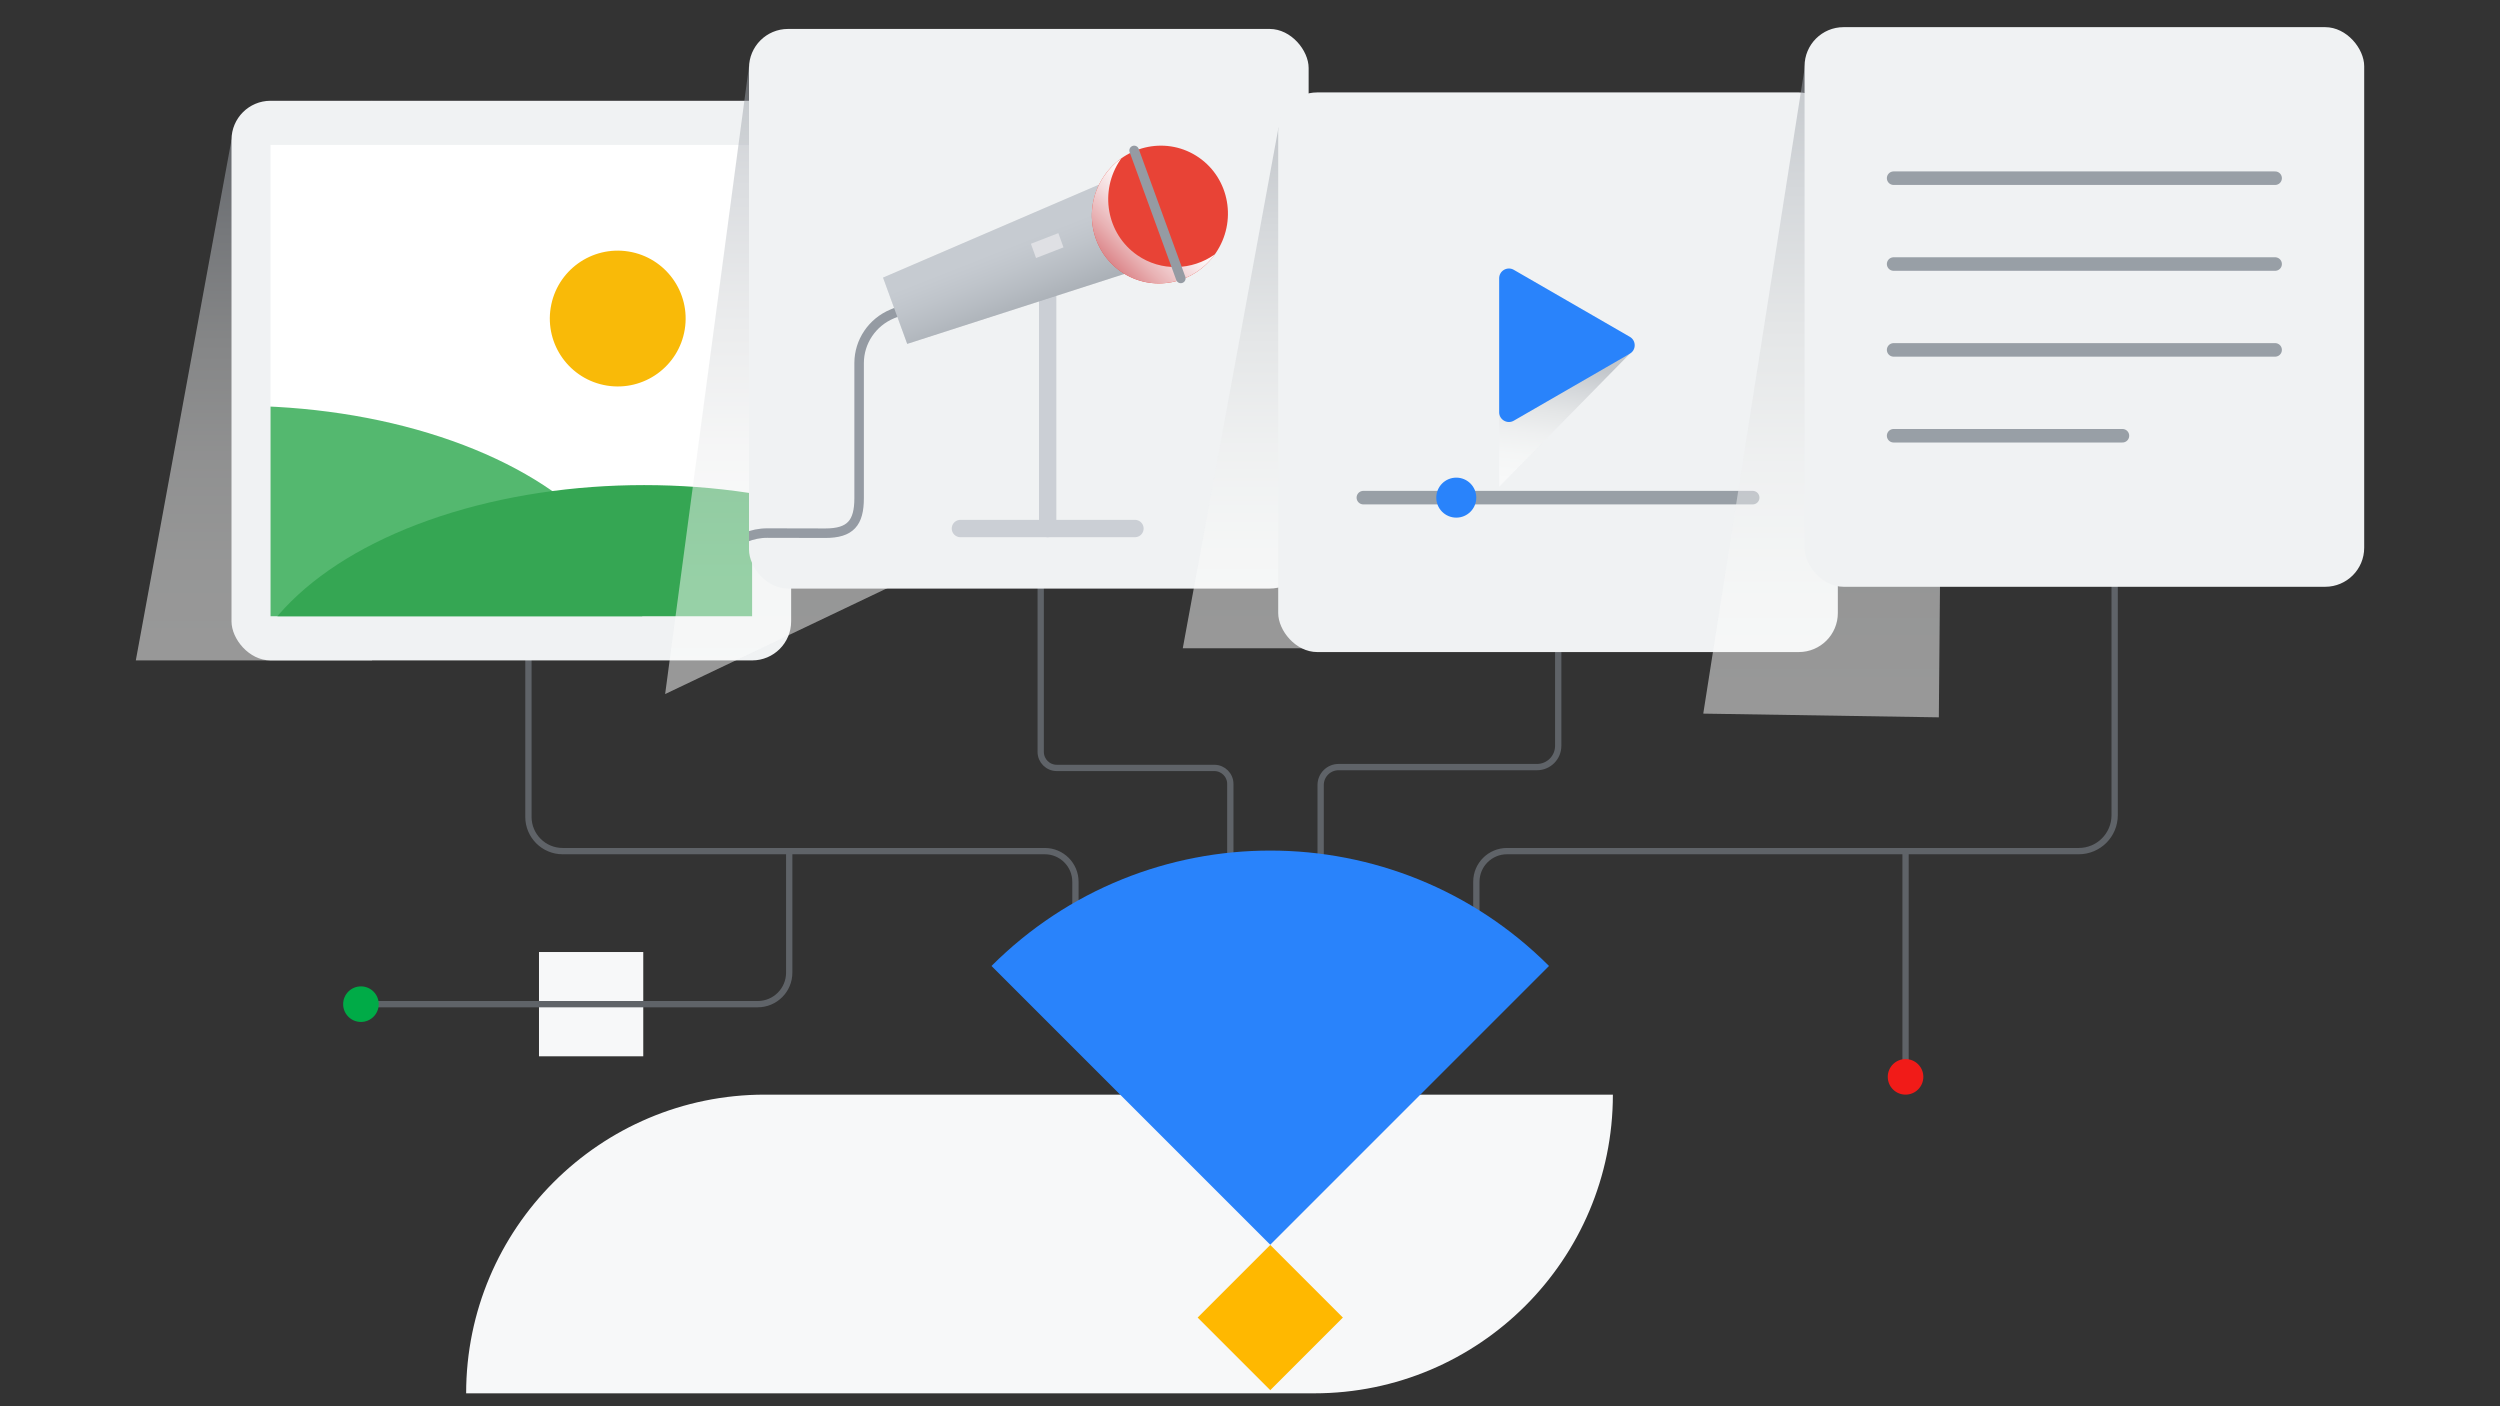 <svg xmlns="http://www.w3.org/2000/svg" xmlns:xlink="http://www.w3.org/1999/xlink" viewBox="0 0 1440 810"><rect x="0" y="0" width="1440" height="810" fill="#333333" stroke="none"/><defs><style> .cls-1, .cls-2, .cls-3, .cls-4, .cls-5, .cls-6 { fill: none; } .cls-7 { fill: #f9ba08; } .cls-2 { stroke: #cbcfd5; stroke-width: 9.989px; } .cls-2, .cls-4, .cls-5, .cls-6 { stroke-linecap: round; stroke-linejoin: round; } .cls-8 { fill: #f11b18; } .cls-9, .cls-10, .cls-11, .cls-12, .cls-13, .cls-14, .cls-15, .cls-16, .cls-17 { isolation: isolate; } .cls-10 { fill: url(#linear-gradient-5); } .cls-10, .cls-11, .cls-12, .cls-13, .cls-14, .cls-15, .cls-16, .cls-17 { mix-blend-mode: multiply; } .cls-11 { fill: url(#linear-gradient); } .cls-11, .cls-13, .cls-14, .cls-15, .cls-16, .cls-17 { opacity: .5; } .cls-18 { clip-path: url(#clippath-1); } .cls-19 { fill: #54b86f; } .cls-20 { fill: #f0f2f3; } .cls-21 { fill: #ffb800; } .cls-22 { fill: #fff; } .cls-3 { stroke: #5f6368; stroke-miterlimit: 10; stroke-width: 3.625px; } .cls-4 { stroke: #989fa6; stroke-width: 7.797px; } .cls-23 { fill: #00ab47; } .cls-24, .cls-12 { opacity: .2; } .cls-25 { fill: #e84336; } .cls-26 { fill: #b8bec5; } .cls-12 { fill: url(#linear-gradient-4); } .cls-13 { fill: url(#linear-gradient-7); } .cls-14 { fill: url(#linear-gradient-8); } .cls-15 { fill: url(#linear-gradient-6); } .cls-16 { fill: url(#linear-gradient-3); } .cls-17 { fill: url(#linear-gradient-2); } .cls-27 { fill: #2983fb; } .cls-28 { fill: #dfe0e4; } .cls-29 { fill: #35a653; } .cls-30 { clip-path: url(#clippath); } .cls-31 { fill: #f7f8f9; } .cls-5 { stroke-width: 5.476px; } .cls-5, .cls-6 { stroke: #959ba3; } .cls-6 { stroke-width: 5.549px; } </style><linearGradient id="linear-gradient" x1="146.266" y1="12308.605" x2="146.266" y2="12621.282" gradientTransform="translate(0 12690.191) scale(1 -1)" gradientUnits="userSpaceOnUse"><stop offset="0" stop-color="#fff"></stop><stop offset=".191" stop-color="#f9fafa"></stop><stop offset=".389" stop-color="#edeeef"></stop><stop offset=".59" stop-color="#d8dadc"></stop><stop offset=".794" stop-color="#babec4"></stop><stop offset=".997" stop-color="#959ba3"></stop><stop offset="1" stop-color="#959ba3"></stop></linearGradient><clipPath id="clippath"><rect class="cls-1" x="155.82" y="83.47" width="277.403" height="271.501"></rect></clipPath><linearGradient id="linear-gradient-2" x1="447.734" y1="12289.026" x2="447.734" y2="12653.843" xlink:href="#linear-gradient"></linearGradient><clipPath id="clippath-1"><rect class="cls-1" x="431.427" y="16.671" width="322.347" height="322.347" rx="22.472" ry="22.472"></rect></clipPath><linearGradient id="linear-gradient-3" x1="32198.806" y1="2423.167" x2="32199.153" y2="2423.167" gradientTransform="translate(32663.994 -2059.443) rotate(-180) scale(1 -1)" gradientUnits="userSpaceOnUse"><stop offset="0" stop-color="#fff"></stop><stop offset="1" stop-color="#959ba3"></stop></linearGradient><linearGradient id="linear-gradient-4" x1="1732.23" y1="13574.615" x2="1717.036" y2="13613.184" gradientTransform="translate(-1130.734 13752.796) scale(1 -1)" gradientUnits="userSpaceOnUse"><stop offset="0" stop-color="#686c70"></stop><stop offset=".093" stop-color="#7a7e80"></stop><stop offset=".401" stop-color="#b2b4b6"></stop><stop offset=".666" stop-color="#dbdcdd"></stop><stop offset=".874" stop-color="#f4f4f5"></stop><stop offset="1" stop-color="#fff"></stop></linearGradient><linearGradient id="linear-gradient-5" x1="1752.947" y1="13583.342" x2="1803.026" y2="13633.42" gradientTransform="translate(-1130.734 13752.796) scale(1 -1)" gradientUnits="userSpaceOnUse"><stop offset="0" stop-color="#bc1e2d"></stop><stop offset=".011" stop-color="#bd212f"></stop><stop offset=".283" stop-color="#d7757a"></stop><stop offset=".528" stop-color="#e8b0b2"></stop><stop offset=".737" stop-color="#f4dadc"></stop><stop offset=".901" stop-color="#fbf4f4"></stop><stop offset="1" stop-color="#fff"></stop></linearGradient><linearGradient id="linear-gradient-6" x1="749.323" y1="12315.618" x2="749.323" y2="12622.687" xlink:href="#linear-gradient"></linearGradient><linearGradient id="linear-gradient-7" x1="2024.436" y1="13468.002" x2="2031.95" y2="13534.876" gradientTransform="translate(-1129.65 13745.235) scale(1 -1)" xlink:href="#linear-gradient"></linearGradient><linearGradient id="linear-gradient-8" x1="1050.648" y1="12275.543" x2="1050.648" y2="12659.16" xlink:href="#linear-gradient"></linearGradient></defs><g class="cls-9"><g id="graphics"><rect class="cls-31" x="310.457" y="548.366" width="60.064" height="60.064"></rect><path class="cls-31" d="M440.542,630.511h488.478c0,94.953-77.09,172.043-172.042,172.043h-488.478c0-94.953,77.09-172.043,172.042-172.043Z"></path><line class="cls-3" x1="1097.598" y1="489.214" x2="1097.598" y2="613.929"></line><path class="cls-3" d="M454.593,490.649v69.587c0,10.03-8.132,18.162-18.162,18.162h-228.532"></path><path class="cls-23" d="M207.898,568.155h0c5.657,0,10.244,4.586,10.244,10.244h0c0,5.657-4.586,10.244-10.244,10.244h0c-5.657,0-10.244-4.586-10.244-10.244h0c0-5.657,4.586-10.244,10.244-10.244Z"></path><path class="cls-8" d="M1097.598,630.511h0c-5.657,0-10.244-4.586-10.244-10.244h0c0-5.657,4.586-10.244,10.244-10.244h0c5.657,0,10.244,4.586,10.244,10.244h0c0,5.657-4.586,10.244-10.244,10.244Z"></path><path class="cls-3" d="M599.448,279.229v153.862c0,5.097,4.132,9.229,9.229,9.229h90.758c5.097,0,9.229,4.132,9.229,9.229v218.151"></path><path class="cls-3" d="M897.53,336.309v93.305c0,6.754-5.476,12.23-12.23,12.23h-114.287c-5.699,0-10.318,4.62-10.318,10.318v199.728"></path><path class="cls-3" d="M304.374,290.735v179.79c0,10.888,8.827,19.716,19.716,19.716h277.725c9.738,0,17.633,7.894,17.633,17.633v82.308"></path><path class="cls-3" d="M1218.042,160.07v309.498c0,11.418-9.256,20.675-20.675,20.675h-329.349c-9.738,0-17.633,7.894-17.633,17.633v82.308"></path><g><polygon class="cls-11" points="78.225 380.394 214.307 380.394 214.307 58.048 133.349 80.52 78.225 380.394"></polygon><g><rect class="cls-20" x="133.349" y="58.047" width="322.347" height="322.347" rx="22.472" ry="22.472"></rect><g><rect class="cls-22" x="155.82" y="83.47" width="277.403" height="271.501"></rect><g class="cls-30"><g><ellipse class="cls-19" cx="136.424" cy="367.401" rx="234.585" ry="133.672"></ellipse><circle class="cls-7" cx="355.816" cy="183.485" r="39.114" transform="translate(117.705 505.316) rotate(-80.783)"></circle><ellipse class="cls-29" cx="371.009" cy="413.086" rx="234.585" ry="133.672"></ellipse></g></g><rect class="cls-1" x="155.82" y="83.47" width="277.403" height="271.501"></rect></g></g></g><g><polygon class="cls-17" points="383.124 399.774 512.343 338.175 512.343 23.674 431.385 38.3 383.124 399.774"></polygon><g><rect class="cls-20" x="431.427" y="16.671" width="322.347" height="322.347" rx="22.472" ry="22.472"></rect><g class="cls-18"><g><g class="cls-24"><path class="cls-16" d="M465.268,363.675h-.346l.01.098c.112-.035.224-.073.337-.098h-.001Z"></path></g><path class="cls-5" d="M528.083,174.944l-14.096,5.836c-11.594,4.8-19.137,15.987-19.137,28.384v77.769c0,14.295-5.001,20.191-19.452,20.191l-33.404-.071c-17.894-.039-32.42,14.457-32.42,32.351h0c0,17.867,14.484,32.351,32.351,32.351h181.286"></path><line class="cls-2" x1="553.196" y1="304.431" x2="653.732" y2="304.431"></line><line class="cls-2" x1="603.464" y1="304.431" x2="603.464" y2="167.991"></line><polygon class="cls-26" points="656.071 96.414 508.63 159.896 522.548 198.081 675.208 148.917 656.071 96.414"></polygon><polygon class="cls-12" points="656.071 96.414 508.63 159.896 522.548 198.081 675.208 148.917 656.071 96.414"></polygon><path class="cls-25" d="M690.561,90.74c17.738,12.295,22.062,36.963,9.657,55.096-12.405,18.134-36.84,22.867-54.579,10.573-17.738-12.295-22.062-36.963-9.657-55.096,12.405-18.134,36.84-22.867,54.579-10.573Z"></path><path class="cls-10" d="M655.066,146.983c-17.738-12.295-22.062-36.963-9.657-55.096.16-.232.329-.453.491-.682-3.767,2.674-7.143,6.052-9.917,10.107-12.405,18.134-8.081,42.801,9.657,55.096,17.511,12.137,41.54,7.67,54.087-9.891-13.082,9.287-30.889,10.012-44.662.466h.001Z"></path><line class="cls-6" x1="653.273" y1="86.669" x2="680.127" y2="160.346"></line><polygon class="cls-28" points="612.564 142.482 596.75 148.615 593.795 140.408 609.609 134.275 612.564 142.482"></polygon></g></g></g></g><g><polygon class="cls-15" points="681.282 373.402 817.364 373.402 815.954 56.837 736.404 73.528 681.282 373.402"></polygon><g><rect class="cls-20" x="736.249" y="53.238" width="322.347" height="322.347" rx="22.472" ry="22.472"></rect><g><line class="cls-4" x1="785.295" y1="286.639" x2="1009.549" y2="286.639"></line><path class="cls-27" d="M850.342,286.639c0,6.364-5.159,11.523-11.523,11.523s-11.523-5.159-11.523-11.523,5.159-11.523,11.523-11.523,11.523,5.159,11.523,11.523Z"></path></g><g><polyline class="cls-13" points="938.779 203.735 863.52 280.395 863.52 237.454"></polyline><path class="cls-27" d="M938.779,194.005l-66.831-38.586c-3.745-2.162-8.427.54-8.427,4.865v77.171c0,4.325,4.682,7.027,8.427,4.865l66.831-38.586c3.745-2.162,3.745-7.569,0-9.731h0Z"></path></g></g></g><g><polygon class="cls-14" points="981.081 411.044 1116.768 413.185 1120.216 17.704 1039.651 38.035 981.081 411.044"></polygon><g><rect class="cls-20" x="1039.428" y="15.639" width="322.347" height="322.347" rx="22.472" ry="22.472"></rect><g><line class="cls-4" x1="1090.732" y1="102.636" x2="1310.47" y2="102.636"></line><line class="cls-4" x1="1090.732" y1="152.087" x2="1310.47" y2="152.087"></line><line class="cls-4" x1="1090.732" y1="201.537" x2="1310.47" y2="201.537"></line><line class="cls-4" x1="1090.732" y1="250.988" x2="1222.521" y2="250.988"></line></g></g></g><path class="cls-27" d="M731.667,716.964l-160.567-160.567c88.62-88.62,232.515-88.619,321.134,0h0l-160.567,160.567h0Z"></path><rect class="cls-21" x="702.089" y="729.341" width="59.155" height="59.155" transform="translate(-322.336 739.648) rotate(-45)"></rect></g></g></svg>